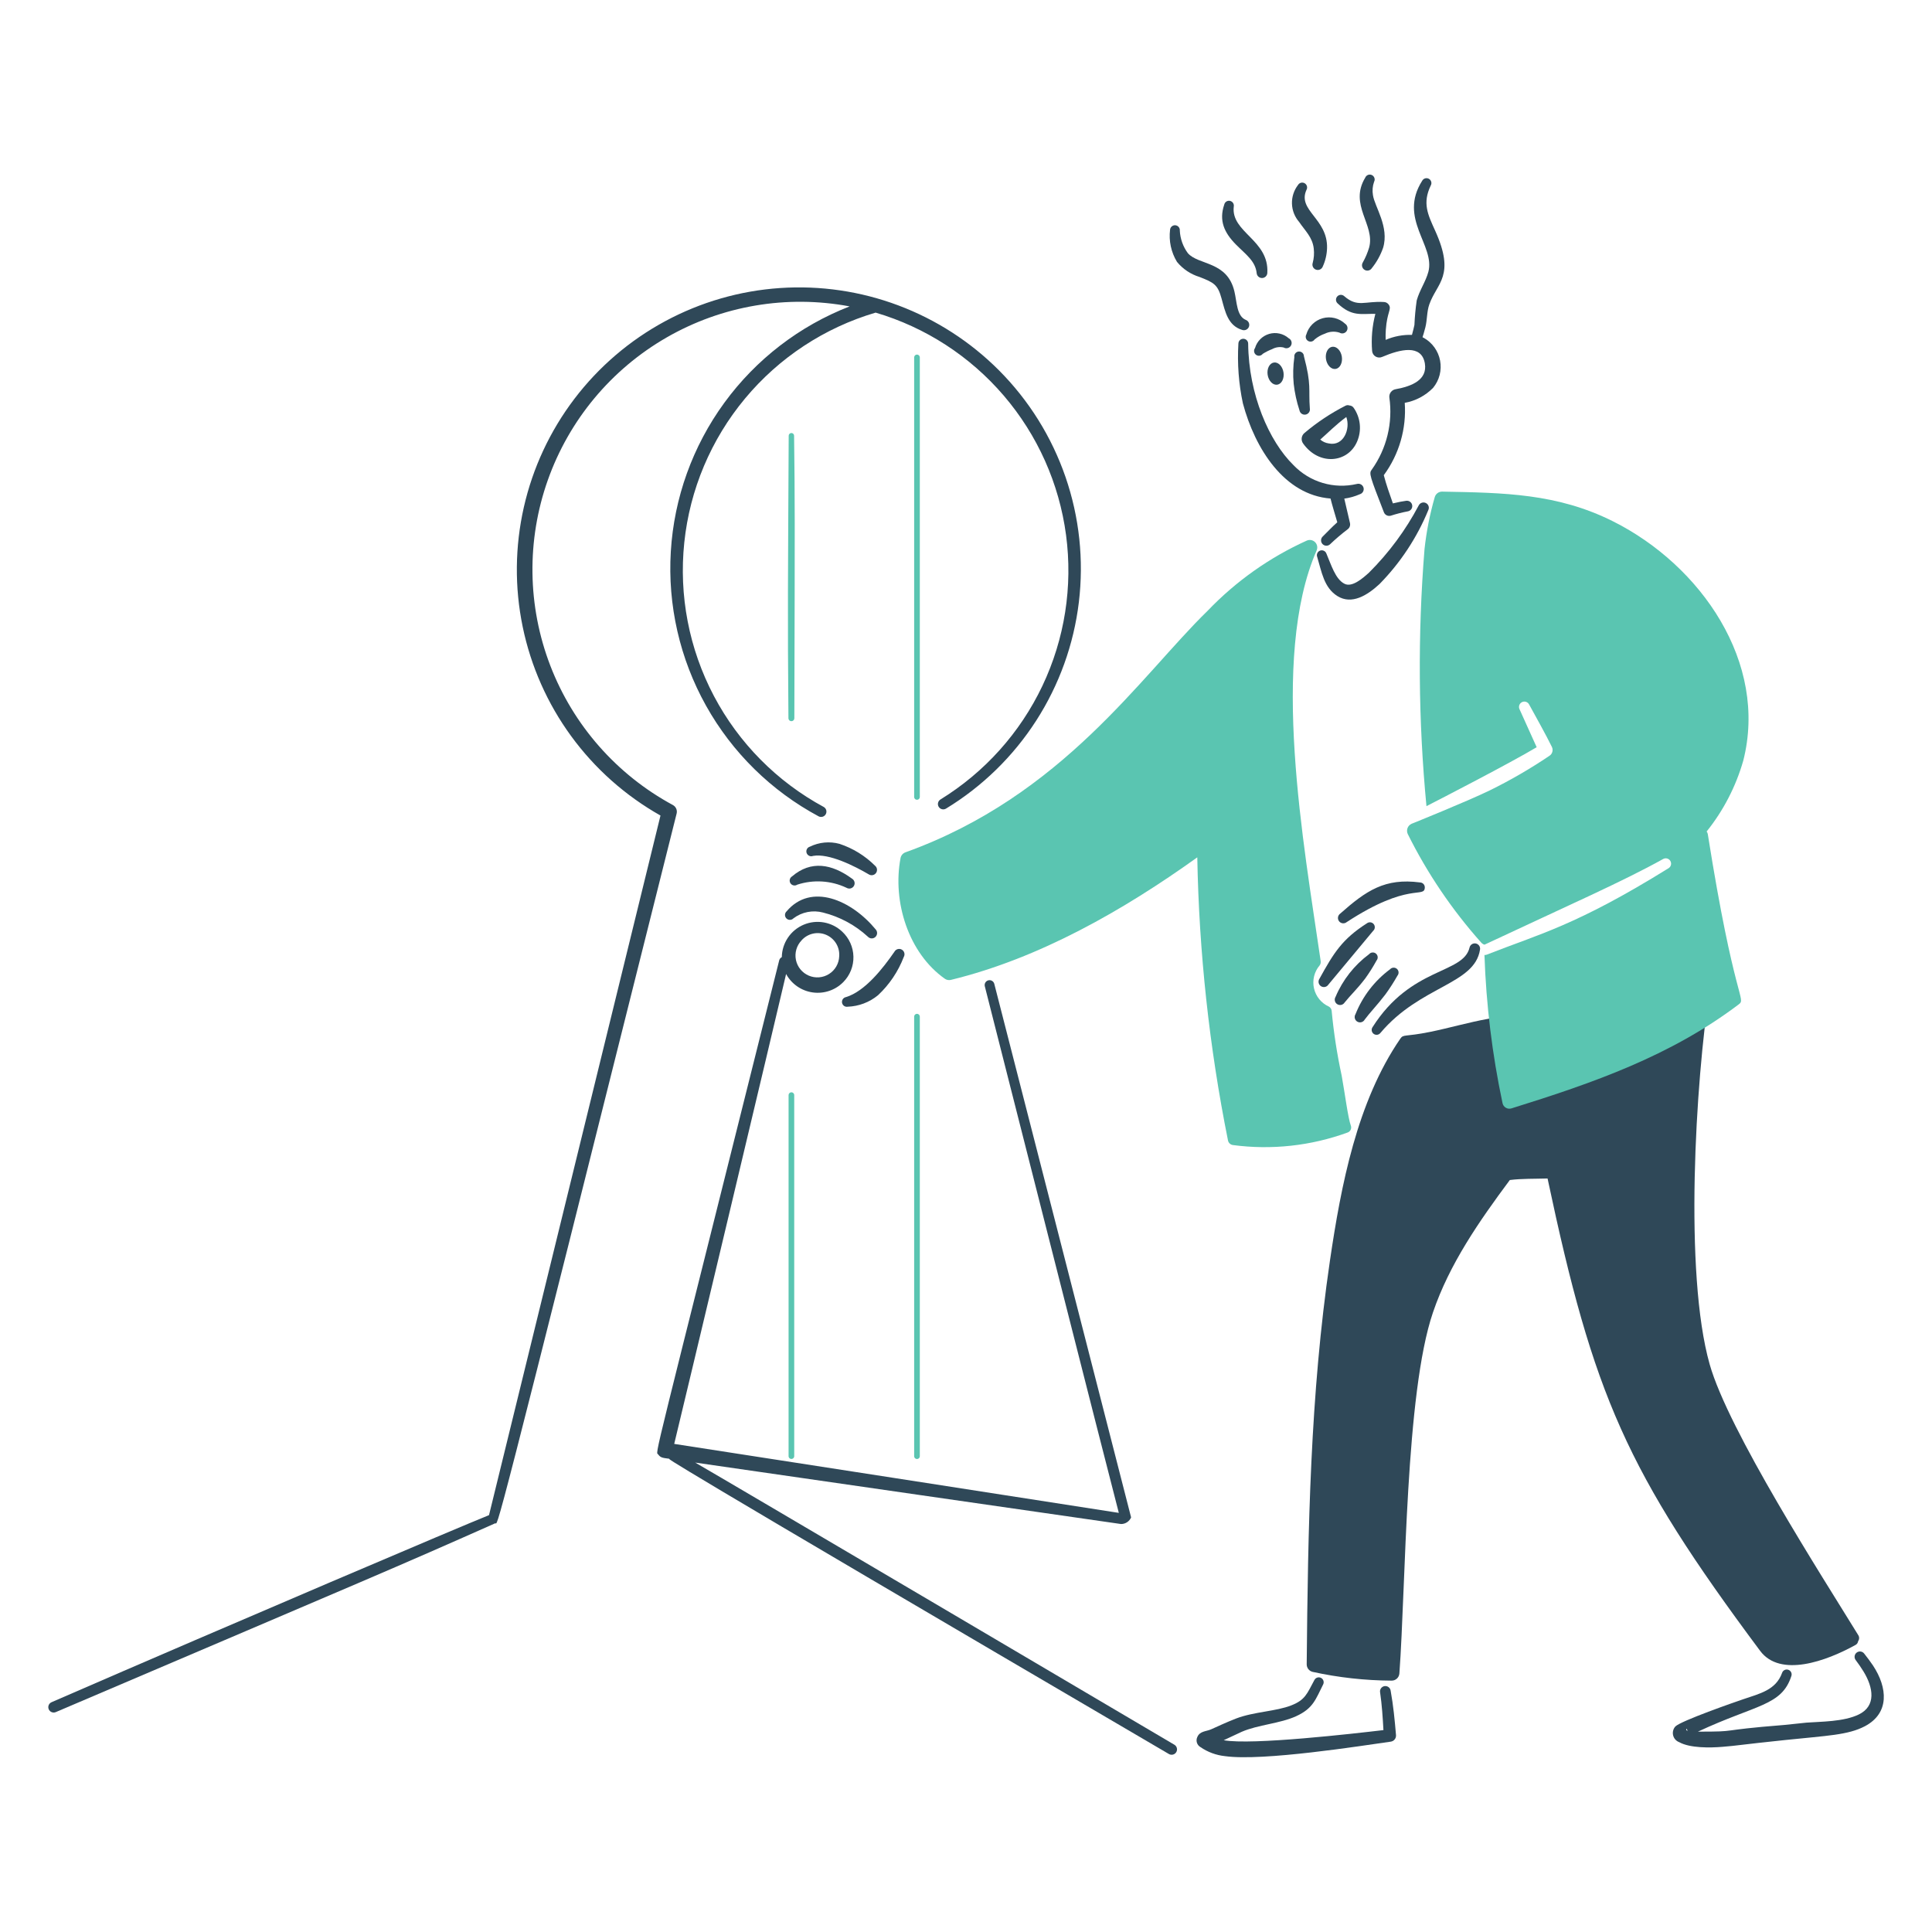 <svg width="400" height="400" viewBox="0 0 400 400" fill="none" xmlns="http://www.w3.org/2000/svg">
<path d="M384.745 338.558C377.163 326.234 357.833 296.158 353.965 282.452C348.639 263.62 351.023 224 354.019 204.616C354.053 204.391 354.032 204.161 353.959 203.946C353.885 203.731 353.762 203.536 353.598 203.378C353.434 203.221 353.235 203.104 353.017 203.039C352.799 202.974 352.569 202.962 352.345 203.004C346.463 204.096 317.021 209.366 308.181 210.922C304.195 211.626 300.137 212.816 296.103 213.64C290.759 214.72 290.595 214.068 289.917 215.054C280.971 228.078 277.651 245.384 275.349 261.014C271.261 288.814 270.801 316.476 270.539 344.57C270.535 344.93 270.652 345.281 270.872 345.567C271.092 345.852 271.402 346.055 271.751 346.142C277.113 347.317 282.583 347.925 288.071 347.956C288.487 347.972 288.893 347.826 289.202 347.547C289.512 347.269 289.701 346.881 289.729 346.466C291.085 328.002 290.951 288.536 296.677 271.734C300.077 261.702 306.277 252.804 312.591 244.312C315.081 243.996 317.715 244.078 320.405 243.992C329.915 288.894 336.699 304.592 364.417 341.792C368.583 347.378 378.093 343.936 384.187 340.556C384.326 340.479 384.446 340.37 384.535 340.239C384.624 340.107 384.681 339.956 384.701 339.798C384.831 339.619 384.904 339.406 384.912 339.185C384.92 338.964 384.862 338.746 384.745 338.558Z" fill="#2F4858"/>
<path d="M272.179 70.28C272.811 69.753 273.534 69.346 274.313 69.08C275.247 68.623 276.322 68.546 277.313 68.864C277.558 69.018 277.854 69.069 278.137 69.005C278.42 68.941 278.665 68.768 278.82 68.523C278.974 68.278 279.025 67.981 278.961 67.699C278.898 67.416 278.724 67.17 278.479 67.016C277.867 66.447 277.119 66.044 276.307 65.847C275.495 65.65 274.646 65.664 273.841 65.889C273.036 66.113 272.303 66.54 271.71 67.13C271.117 67.719 270.686 68.45 270.457 69.254C270.334 69.481 270.303 69.746 270.372 69.995C270.44 70.244 270.602 70.457 270.823 70.589C271.045 70.721 271.309 70.763 271.561 70.705C271.812 70.647 272.032 70.494 272.173 70.278L272.179 70.28Z" fill="#2F4858"/>
<path d="M261.433 73.264C262.049 72.874 262.702 72.546 263.383 72.284C264.11 71.88 264.962 71.76 265.773 71.948C265.899 72.023 266.038 72.072 266.184 72.091C266.329 72.111 266.477 72.102 266.618 72.063C266.759 72.024 266.892 71.957 267.007 71.867C267.122 71.776 267.217 71.662 267.287 71.534C267.358 71.405 267.401 71.264 267.415 71.118C267.43 70.972 267.414 70.825 267.37 70.685C267.327 70.545 267.255 70.415 267.16 70.304C267.065 70.192 266.948 70.101 266.817 70.036C266.274 69.556 265.618 69.222 264.911 69.064C264.205 68.905 263.469 68.928 262.774 69.129C262.078 69.331 261.444 69.704 260.932 70.216C260.419 70.728 260.044 71.361 259.841 72.056C259.682 72.268 259.613 72.535 259.651 72.797C259.688 73.06 259.828 73.297 260.041 73.456C260.253 73.615 260.52 73.683 260.782 73.646C261.045 73.608 261.281 73.468 261.441 73.256L261.433 73.264Z" fill="#2F4858"/>
<path d="M267.981 73.946C267.717 75.773 267.672 77.626 267.845 79.464C268.054 81.333 268.456 83.176 269.045 84.962C269.071 85.103 269.125 85.237 269.203 85.357C269.281 85.477 269.383 85.58 269.501 85.661C269.619 85.742 269.752 85.799 269.892 85.829C270.032 85.858 270.176 85.86 270.317 85.834C270.458 85.808 270.592 85.754 270.712 85.676C270.832 85.597 270.936 85.496 271.017 85.378C271.098 85.26 271.155 85.127 271.184 84.987C271.214 84.847 271.215 84.703 271.189 84.562C270.885 80.506 271.563 79.778 269.965 73.762C269.964 73.624 269.933 73.488 269.877 73.362C269.82 73.237 269.738 73.124 269.636 73.031C269.533 72.939 269.413 72.869 269.282 72.825C269.152 72.781 269.013 72.765 268.876 72.777C268.739 72.79 268.605 72.83 268.485 72.897C268.364 72.963 268.258 73.053 268.174 73.163C268.089 73.272 268.029 73.397 267.995 73.531C267.962 73.665 267.956 73.804 267.979 73.94L267.981 73.946Z" fill="#2F4858"/>
<path d="M279.402 83.95C279.574 83.959 279.742 84.008 279.892 84.093C280.042 84.178 280.17 84.297 280.266 84.44C280.965 85.441 281.398 86.603 281.525 87.816C281.652 89.03 281.469 90.256 280.992 91.38C279.126 95.834 273.132 96.516 269.792 91.814C269.556 91.485 269.454 91.079 269.505 90.677C269.557 90.276 269.759 89.909 270.07 89.65C272.67 87.452 275.514 85.559 278.546 84.01C278.676 83.939 278.82 83.897 278.968 83.886C279.115 83.876 279.264 83.898 279.402 83.95ZM278.74 86.334C276.59 87.912 274.976 89.586 273.34 91.008C273.84 91.439 274.453 91.717 275.106 91.808C278.164 92.456 279.642 88.8 278.738 86.334H278.74Z" fill="#2F4858"/>
<path d="M274.53 74.345C274.577 74.646 274.665 74.937 274.791 75.203C274.916 75.468 275.076 75.702 275.261 75.892C275.447 76.081 275.654 76.222 275.87 76.306C276.087 76.391 276.31 76.417 276.525 76.384C276.741 76.35 276.945 76.258 277.126 76.112C277.307 75.966 277.462 75.769 277.581 75.533C277.701 75.296 277.783 75.025 277.822 74.734C277.861 74.443 277.858 74.138 277.811 73.837C277.764 73.536 277.676 73.245 277.55 72.979C277.425 72.714 277.265 72.48 277.08 72.29C276.895 72.101 276.688 71.96 276.471 71.876C276.254 71.791 276.031 71.765 275.816 71.798C275.601 71.832 275.396 71.924 275.215 72.07C275.034 72.216 274.879 72.413 274.76 72.649C274.64 72.886 274.559 73.157 274.519 73.448C274.48 73.739 274.484 74.044 274.53 74.345Z" fill="#2F4858"/>
<path d="M262.452 77.604C262.499 77.906 262.587 78.197 262.713 78.463C262.838 78.728 262.998 78.962 263.183 79.151C263.368 79.341 263.575 79.482 263.792 79.566C264.009 79.65 264.232 79.677 264.447 79.643C264.663 79.61 264.867 79.518 265.048 79.372C265.229 79.226 265.384 79.029 265.503 78.793C265.623 78.556 265.704 78.285 265.744 77.994C265.783 77.703 265.78 77.398 265.733 77.097C265.686 76.796 265.598 76.504 265.472 76.239C265.347 75.973 265.187 75.739 265.002 75.55C264.816 75.361 264.609 75.22 264.393 75.135C264.176 75.051 263.953 75.025 263.738 75.058C263.522 75.091 263.318 75.184 263.137 75.33C262.956 75.476 262.801 75.672 262.682 75.909C262.562 76.145 262.481 76.417 262.441 76.708C262.402 76.999 262.405 77.303 262.452 77.604Z" fill="#2F4858"/>
<path d="M242.251 47.548C241.964 49.867 242.466 52.215 243.677 54.214C244.893 55.699 246.524 56.789 248.361 57.346C251.321 58.508 252.123 58.91 252.911 61.808C253.665 64.546 254.229 67.408 257.163 68.302C257.438 68.403 257.741 68.39 258.007 68.266C258.273 68.143 258.478 67.919 258.579 67.644C258.679 67.369 258.666 67.066 258.543 66.8C258.42 66.534 258.196 66.329 257.921 66.228C256.037 65.428 256.099 62.556 255.575 60.356C254.101 54.018 248.121 54.942 245.929 52.412C244.93 51.054 244.352 49.432 244.267 47.748C244.293 47.481 244.212 47.214 244.042 47.006C243.872 46.798 243.626 46.667 243.359 46.64C243.226 46.627 243.093 46.64 242.965 46.679C242.838 46.717 242.72 46.78 242.617 46.865C242.409 47.035 242.277 47.281 242.251 47.548Z" fill="#2F4858"/>
<path d="M253.469 42.354C252.321 45.702 253.489 48.18 255.851 50.592C257.959 52.716 259.935 54.05 260.185 56.592C260.219 56.864 260.352 57.113 260.559 57.292C260.767 57.471 261.033 57.567 261.307 57.561C261.58 57.555 261.842 57.448 262.042 57.26C262.241 57.072 262.363 56.817 262.385 56.544C262.801 49.664 254.839 48.144 255.435 42.802C255.493 42.54 255.445 42.265 255.301 42.038C255.157 41.811 254.929 41.65 254.667 41.59C254.538 41.561 254.405 41.558 254.275 41.58C254.145 41.603 254.02 41.651 253.909 41.722C253.797 41.793 253.701 41.886 253.626 41.994C253.55 42.103 253.497 42.225 253.469 42.354Z" fill="#2F4858"/>
<path d="M268.734 38.308C267.885 39.414 267.444 40.78 267.487 42.173C267.531 43.567 268.055 44.903 268.972 45.954C270.224 47.792 271.75 49.136 272 51.474C272.116 52.47 272.04 53.48 271.778 54.448C271.69 54.72 271.711 55.015 271.836 55.272C271.961 55.529 272.18 55.728 272.448 55.826C272.716 55.925 273.012 55.916 273.274 55.802C273.536 55.687 273.743 55.476 273.852 55.212C274.408 54.004 274.714 52.695 274.752 51.366C274.918 45.272 268.57 43.582 270.484 39.326C270.619 39.094 270.656 38.818 270.588 38.558C270.519 38.299 270.35 38.077 270.118 37.942C269.886 37.807 269.61 37.77 269.35 37.838C269.091 37.907 268.869 38.076 268.734 38.308Z" fill="#2F4858"/>
<path d="M282.667 36.764C279.217 42.442 284.747 46.526 283.467 51.242C283.146 52.318 282.707 53.355 282.157 54.334C282.079 54.456 282.026 54.593 282.002 54.736C281.977 54.879 281.981 55.026 282.013 55.167C282.045 55.309 282.104 55.443 282.188 55.561C282.272 55.679 282.378 55.78 282.501 55.858C282.623 55.935 282.76 55.988 282.903 56.013C283.046 56.037 283.192 56.033 283.334 56.002C283.475 55.969 283.609 55.91 283.728 55.826C283.846 55.743 283.947 55.636 284.025 55.514C285.034 54.257 285.822 52.836 286.353 51.314C287.673 46.974 284.609 42.806 284.257 40.41C284.093 39.481 284.173 38.526 284.491 37.638C284.555 37.517 284.595 37.385 284.607 37.248C284.619 37.112 284.603 36.975 284.56 36.845C284.518 36.715 284.449 36.594 284.359 36.492C284.269 36.389 284.159 36.305 284.036 36.246C283.913 36.186 283.778 36.153 283.642 36.147C283.505 36.14 283.369 36.162 283.24 36.21C283.112 36.258 282.995 36.332 282.896 36.426C282.797 36.521 282.718 36.634 282.665 36.76L282.667 36.764Z" fill="#2F4858"/>
<path d="M295.923 63.022C297.501 58.536 301.385 57.154 297.135 47.764C295.589 44.364 294.473 42.046 296.225 38.404C296.291 38.288 296.333 38.161 296.349 38.028C296.365 37.896 296.356 37.762 296.32 37.634C296.285 37.506 296.224 37.386 296.142 37.281C296.061 37.175 295.959 37.088 295.843 37.022C295.727 36.956 295.599 36.914 295.467 36.898C295.335 36.882 295.201 36.891 295.073 36.927C294.944 36.962 294.824 37.023 294.719 37.105C294.614 37.186 294.527 37.288 294.461 37.404C289.433 45.28 297.185 50.82 295.727 56.284C295.185 58.304 293.907 60.07 293.317 62.194C293.072 63.88 292.913 65.578 292.841 67.28C292.803 67.528 292.519 68.658 292.331 69.332C290.461 69.277 288.602 69.629 286.883 70.366C286.86 69.66 286.872 68.954 286.921 68.25C287.183 64.548 288.167 64.05 287.549 63.108C287.443 62.942 287.299 62.803 287.13 62.703C286.96 62.602 286.77 62.543 286.573 62.53C282.573 62.278 281.089 63.754 278.277 61.29C278.078 61.119 277.82 61.031 277.558 61.046C277.296 61.061 277.049 61.177 276.871 61.37C276.693 61.563 276.596 61.818 276.602 62.08C276.607 62.343 276.715 62.593 276.901 62.778C279.885 65.608 281.761 64.938 284.755 64.978C284.099 67.489 283.872 70.092 284.083 72.678C284.104 72.912 284.181 73.138 284.307 73.336C284.433 73.535 284.605 73.7 284.807 73.82C285.01 73.939 285.238 74.008 285.473 74.022C285.707 74.035 285.942 73.993 286.157 73.898C289.913 72.298 294.311 71.228 295.001 75.236C295.569 78.636 292.323 79.976 288.935 80.586C288.549 80.653 288.202 80.863 287.963 81.174C287.724 81.486 287.611 81.875 287.647 82.266C288.405 87.532 287.105 92.887 284.017 97.22C283.385 97.994 283.601 98.53 286.515 106.044C286.62 106.324 286.826 106.554 287.093 106.688C287.36 106.822 287.668 106.851 287.955 106.768C289.105 106.395 290.277 106.095 291.465 105.87C291.608 105.847 291.746 105.796 291.869 105.72C291.993 105.643 292.1 105.543 292.186 105.426C292.271 105.308 292.332 105.175 292.365 105.033C292.399 104.892 292.404 104.745 292.381 104.602C292.358 104.459 292.307 104.321 292.23 104.198C292.154 104.074 292.054 103.966 291.937 103.881C291.819 103.796 291.686 103.735 291.544 103.702C291.403 103.668 291.256 103.663 291.113 103.686C290.375 103.79 289.523 103.946 288.383 104.222C287.613 102.022 287.049 100.466 286.499 98.384C289.678 94.064 291.216 88.754 290.837 83.404C293.072 83.006 295.127 81.918 296.713 80.294C297.35 79.518 297.81 78.612 298.06 77.64C298.309 76.667 298.342 75.652 298.157 74.665C297.972 73.678 297.572 72.744 296.987 71.929C296.402 71.113 295.644 70.436 294.769 69.944C294.343 69.744 294.519 70.162 295.115 67.744C295.495 66.222 295.397 64.506 295.923 63.022Z" fill="#2F4858"/>
<path d="M280.922 100.2C278.589 100.743 276.155 100.672 273.859 99.992C271.562 99.311 269.481 98.046 267.82 96.32C262.726 91.346 258.528 81.644 258.42 71.178C258.424 71.045 258.401 70.913 258.354 70.789C258.306 70.665 258.234 70.551 258.143 70.454C258.052 70.358 257.942 70.281 257.821 70.226C257.699 70.172 257.568 70.143 257.435 70.139C257.302 70.135 257.17 70.158 257.046 70.206C256.922 70.253 256.808 70.325 256.712 70.416C256.615 70.508 256.538 70.617 256.484 70.739C256.43 70.86 256.4 70.991 256.396 71.124C256.145 75.276 256.459 79.444 257.328 83.512C259.838 92.912 265.902 102.474 275.472 103.216C275.806 104.58 276.416 106.55 276.872 108.134C275.692 109.174 274.906 110.066 273.872 111.062C273.655 111.26 273.526 111.535 273.512 111.828C273.498 112.122 273.602 112.408 273.799 112.625C273.997 112.842 274.273 112.972 274.566 112.985C274.859 112.999 275.145 112.896 275.362 112.698C276.522 111.589 277.745 110.548 279.024 109.58C279.222 109.433 279.372 109.231 279.455 109C279.539 108.768 279.552 108.517 279.494 108.278C279.12 106.704 278.344 103.338 278.32 103.232C279.434 103.083 280.521 102.776 281.548 102.322C281.688 102.281 281.818 102.213 281.931 102.121C282.044 102.03 282.137 101.918 282.207 101.79C282.276 101.662 282.32 101.522 282.335 101.378C282.351 101.233 282.337 101.087 282.296 100.948C282.255 100.809 282.187 100.679 282.096 100.566C282.004 100.453 281.892 100.359 281.764 100.289C281.637 100.22 281.497 100.176 281.352 100.161C281.208 100.146 281.062 100.159 280.922 100.2Z" fill="#2F4858"/>
<path d="M294 182.702C286.748 181.744 282.872 184.376 277.464 189.164C277.344 189.251 277.244 189.361 277.167 189.487C277.091 189.613 277.041 189.754 277.019 189.9C276.998 190.046 277.006 190.194 277.043 190.337C277.081 190.48 277.146 190.614 277.236 190.731C277.325 190.848 277.437 190.946 277.566 191.02C277.694 191.093 277.835 191.139 277.982 191.157C278.128 191.175 278.277 191.163 278.419 191.122C278.561 191.081 278.693 191.013 278.808 190.92C291.738 182.464 294.922 186.084 294.99 183.738C294.993 183.605 294.97 183.473 294.922 183.349C294.874 183.224 294.802 183.111 294.71 183.015C294.618 182.918 294.508 182.841 294.386 182.788C294.264 182.734 294.133 182.705 294 182.702Z" fill="#2F4858"/>
<path d="M283.003 191.162C277.871 194.446 276.139 197.276 273.179 202.64C273.098 202.761 273.042 202.896 273.014 203.038C272.985 203.181 272.985 203.327 273.013 203.469C273.041 203.612 273.097 203.747 273.178 203.868C273.258 203.989 273.362 204.092 273.482 204.173C273.603 204.254 273.738 204.31 273.88 204.339C274.023 204.367 274.169 204.367 274.311 204.339C274.454 204.311 274.589 204.255 274.71 204.175C274.831 204.094 274.934 203.991 275.015 203.87L284.297 192.722C284.494 192.548 284.615 192.303 284.635 192.041C284.655 191.779 284.572 191.519 284.404 191.317C284.236 191.114 283.996 190.985 283.735 190.956C283.473 190.927 283.211 191.001 283.003 191.162Z" fill="#2F4858"/>
<path d="M283.454 197.554C280.396 199.824 278 202.871 276.516 206.378C276.359 206.626 276.306 206.926 276.37 207.212C276.434 207.499 276.609 207.748 276.857 207.905C277.105 208.062 277.405 208.115 277.691 208.051C277.978 207.987 278.227 207.812 278.384 207.564C279.732 205.89 280.806 204.982 282.626 202.624C283.494 201.421 284.286 200.166 284.998 198.864C285.172 198.659 285.257 198.394 285.235 198.126C285.213 197.859 285.086 197.611 284.881 197.437C284.676 197.263 284.411 197.178 284.143 197.2C283.876 197.222 283.628 197.349 283.454 197.554Z" fill="#2F4858"/>
<path d="M287.801 200.674C284.598 203.05 282.119 206.27 280.641 209.974C280.561 210.099 280.508 210.239 280.484 210.386C280.459 210.532 280.465 210.682 280.5 210.826C280.535 210.97 280.598 211.106 280.687 211.225C280.775 211.345 280.886 211.445 281.014 211.52C281.142 211.595 281.284 211.644 281.431 211.663C281.579 211.682 281.728 211.672 281.871 211.632C282.014 211.592 282.148 211.524 282.264 211.432C282.38 211.339 282.476 211.224 282.547 211.094C283.547 209.732 285.259 207.954 286.837 205.878C287.739 204.633 288.571 203.338 289.329 202C289.497 201.796 289.579 201.534 289.557 201.27C289.535 201.007 289.41 200.762 289.21 200.589C289.01 200.416 288.749 200.329 288.485 200.345C288.221 200.362 287.974 200.481 287.797 200.678L287.801 200.674Z" fill="#2F4858"/>
<path d="M285.804 213.856C294.052 204.066 305.286 203.856 306.418 196.628C306.472 196.344 306.413 196.05 306.253 195.809C306.093 195.568 305.844 195.4 305.561 195.34C305.278 195.28 304.983 195.334 304.74 195.49C304.496 195.645 304.323 195.89 304.258 196.172C302.95 201.714 292.17 200.06 284.168 212.666C284.02 212.883 283.962 213.15 284.007 213.409C284.052 213.668 284.196 213.899 284.409 214.054C284.622 214.209 284.886 214.274 285.146 214.238C285.407 214.201 285.642 214.064 285.804 213.856Z" fill="#2F4858"/>
<path d="M164.274 190.134C165.137 189.481 166.139 189.033 167.201 188.825C168.264 188.618 169.36 188.655 170.406 188.934C173.867 189.801 177.056 191.52 179.684 193.934C179.782 194.04 179.901 194.126 180.032 194.187C180.164 194.247 180.307 194.281 180.452 194.286C180.596 194.291 180.741 194.267 180.877 194.216C181.012 194.165 181.136 194.087 181.242 193.988C181.456 193.787 181.583 193.51 181.593 193.216C181.604 192.923 181.498 192.637 181.298 192.422C176.27 186.332 167.93 182.698 162.854 188.686C162.753 188.778 162.672 188.889 162.615 189.013C162.559 189.137 162.528 189.271 162.524 189.407C162.52 189.543 162.544 189.679 162.594 189.806C162.644 189.933 162.718 190.048 162.814 190.145C162.909 190.242 163.024 190.319 163.149 190.372C163.275 190.424 163.41 190.45 163.547 190.449C163.683 190.447 163.818 190.419 163.943 190.364C164.067 190.31 164.18 190.231 164.274 190.132V190.134Z" fill="#2F4858"/>
<path d="M165.069 183.158C168.433 182.065 172.089 182.301 175.285 183.818C175.538 183.965 175.838 184.006 176.121 183.931C176.261 183.894 176.393 183.83 176.508 183.742C176.623 183.655 176.72 183.545 176.793 183.42C176.866 183.295 176.913 183.157 176.933 183.013C176.952 182.87 176.943 182.724 176.906 182.584C176.869 182.444 176.805 182.312 176.717 182.197C176.63 182.082 176.52 181.985 176.395 181.912C172.231 178.86 167.913 178.078 163.981 181.452C163.865 181.522 163.765 181.614 163.686 181.723C163.606 181.832 163.55 181.956 163.519 182.088C163.488 182.219 163.484 182.355 163.507 182.488C163.529 182.621 163.578 182.749 163.651 182.862C163.724 182.976 163.818 183.074 163.929 183.151C164.04 183.228 164.165 183.281 164.298 183.309C164.43 183.336 164.566 183.337 164.698 183.311C164.831 183.285 164.957 183.233 165.069 183.158Z" fill="#2F4858"/>
<path d="M168.314 177.21C171.628 176.61 176.992 179.336 179.888 181.04C180.127 181.187 180.414 181.239 180.689 181.183C180.965 181.127 181.209 180.969 181.372 180.74C181.535 180.512 181.605 180.229 181.568 179.951C181.531 179.672 181.389 179.418 181.172 179.24C179.107 177.178 176.589 175.628 173.818 174.712C171.772 174.154 169.592 174.36 167.686 175.292C167.554 175.329 167.432 175.392 167.325 175.477C167.218 175.562 167.13 175.669 167.065 175.789C167.001 175.91 166.961 176.042 166.949 176.178C166.937 176.314 166.953 176.451 166.995 176.581C167.038 176.711 167.106 176.831 167.196 176.934C167.286 177.037 167.396 177.12 167.52 177.179C167.643 177.239 167.777 177.272 167.913 177.278C168.05 177.284 168.186 177.262 168.314 177.214V177.21Z" fill="#2F4858"/>
<path d="M175.506 208.43C177.803 208.347 180.008 207.512 181.782 206.052C184.14 203.848 185.964 201.136 187.118 198.122C187.265 197.868 187.304 197.565 187.228 197.282C187.151 196.999 186.966 196.757 186.711 196.611C186.457 196.465 186.155 196.425 185.872 196.501C185.588 196.578 185.347 196.764 185.2 197.018C182.862 200.418 179.104 205.244 175.158 206.436C175.027 206.459 174.902 206.507 174.79 206.578C174.678 206.65 174.581 206.742 174.504 206.851C174.428 206.96 174.374 207.082 174.345 207.212C174.316 207.342 174.313 207.476 174.335 207.607C174.358 207.738 174.407 207.863 174.478 207.975C174.549 208.087 174.642 208.184 174.75 208.261C174.859 208.337 174.982 208.392 175.112 208.421C175.241 208.45 175.375 208.453 175.506 208.43Z" fill="#2F4858"/>
<path d="M279.676 233.046C279.092 231.498 278.396 226.046 277.78 222.696C276.824 218.28 276.133 213.81 275.71 209.312C275.698 209.128 275.64 208.95 275.543 208.793C275.446 208.637 275.311 208.507 275.152 208.414C274.375 208.067 273.69 207.544 273.151 206.886C272.612 206.228 272.234 205.453 272.047 204.623C271.859 203.793 271.868 202.931 272.073 202.105C272.277 201.279 272.671 200.513 273.224 199.866C273.405 199.616 273.481 199.305 273.436 199C269.958 174.942 262.836 136.288 272.596 113.956C272.72 113.67 272.755 113.353 272.696 113.046C272.637 112.74 272.486 112.459 272.264 112.24C272.042 112.021 271.759 111.874 271.452 111.818C271.145 111.763 270.829 111.802 270.544 111.93C262.848 115.41 255.89 120.334 250.048 126.434C236.232 139.878 220.03 164.752 187.464 176.464C187.206 176.557 186.976 176.715 186.797 176.924C186.619 177.133 186.498 177.384 186.446 177.654C184.734 186.684 188.09 197.334 195.61 202.634C195.789 202.762 195.994 202.85 196.21 202.892C196.426 202.934 196.648 202.929 196.862 202.878C215.204 198.424 232.662 188.414 247.886 177.504C248.24 197.188 250.366 216.801 254.24 236.104C254.286 236.348 254.407 236.573 254.586 236.745C254.766 236.918 254.994 237.031 255.24 237.068C263.263 238.136 271.425 237.244 279.028 234.468C279.164 234.417 279.289 234.34 279.395 234.241C279.501 234.142 279.587 234.023 279.647 233.891C279.707 233.759 279.741 233.617 279.746 233.472C279.751 233.326 279.727 233.182 279.676 233.046Z" fill="#5AC5B1"/>
<path d="M360.925 157.484C366.081 137.27 352.259 117.084 333.907 107.91C322.361 102.152 311.387 102.024 298.589 101.784C298.246 101.778 297.911 101.884 297.634 102.087C297.357 102.29 297.155 102.577 297.057 102.906C296.039 106.427 295.328 110.03 294.933 113.674C293.504 131.395 293.638 149.207 295.333 166.904C298.087 165.504 312.707 157.964 318.151 154.704L314.613 146.862C314.48 146.6 314.457 146.295 314.549 146.016C314.641 145.737 314.84 145.506 315.102 145.373C315.364 145.24 315.668 145.217 315.948 145.309C316.227 145.401 316.458 145.6 316.591 145.862C317.687 147.862 320.191 152.344 321.313 154.662C321.461 154.979 321.49 155.339 321.392 155.675C321.295 156.011 321.078 156.3 320.783 156.488C316.82 159.165 312.677 161.565 308.383 163.67C303.783 165.906 292.443 170.484 292.241 170.56C292.049 170.648 291.876 170.773 291.732 170.928C291.589 171.084 291.478 171.266 291.407 171.465C291.335 171.664 291.304 171.875 291.315 172.086C291.326 172.297 291.379 172.504 291.471 172.694C295.512 180.815 300.617 188.362 306.653 195.134C306.838 195.345 307.077 195.502 307.345 195.588C324.945 187.334 336.003 182.49 344.331 177.85C344.582 177.708 344.879 177.669 345.158 177.743C345.437 177.816 345.676 177.996 345.824 178.243C345.973 178.49 346.019 178.786 345.952 179.067C345.886 179.348 345.712 179.591 345.469 179.746C326.269 191.664 318.693 193.368 307.831 197.646C307.676 197.709 307.508 197.735 307.341 197.72C307.688 208.026 308.938 218.281 311.077 228.368C311.115 228.568 311.195 228.758 311.311 228.925C311.427 229.092 311.577 229.233 311.752 229.338C311.926 229.444 312.121 229.511 312.323 229.536C312.525 229.561 312.73 229.543 312.925 229.484C329.805 224.228 345.835 218.652 359.981 207.948C361.607 206.728 359.059 207.244 353.581 172.694C353.551 172.496 353.467 172.31 353.337 172.158C356.817 167.82 359.397 162.831 360.925 157.484Z" fill="#5AC5B1"/>
<path d="M272.71 115.298C273.624 118.326 274.088 121.666 276.91 123.418C279.864 125.252 283.076 123.274 285.618 120.916C289.937 116.518 293.363 111.326 295.708 105.626C295.839 105.364 295.861 105.061 295.768 104.783C295.675 104.505 295.475 104.276 295.213 104.145C294.951 104.014 294.648 103.993 294.37 104.086C294.093 104.179 293.863 104.378 293.732 104.64C291.022 109.769 287.552 114.46 283.44 118.554C282.14 119.736 279.91 121.68 278.356 120.86C276.458 119.912 275.576 116.824 274.612 114.6C274.52 114.348 274.331 114.143 274.087 114.03C273.843 113.917 273.565 113.905 273.312 113.998C273.06 114.091 272.855 114.28 272.742 114.523C272.629 114.767 272.618 115.046 272.71 115.298Z" fill="#2F4858"/>
<path d="M286.425 358.2C286.287 355.646 286.109 352.94 285.737 350.4C285.708 350.255 285.709 350.105 285.739 349.96C285.77 349.815 285.829 349.677 285.914 349.556C285.998 349.434 286.107 349.33 286.232 349.251C286.358 349.172 286.498 349.119 286.644 349.095C286.79 349.072 286.94 349.077 287.084 349.112C287.228 349.148 287.363 349.211 287.482 349.3C287.601 349.388 287.701 349.5 287.776 349.628C287.851 349.756 287.9 349.897 287.919 350.044C288.475 353.112 288.765 356.134 289.029 359.244C289.051 359.566 288.95 359.885 288.747 360.136C288.543 360.386 288.251 360.549 287.931 360.592C282.051 361.416 261.457 364.694 253.629 363.592C251.793 363.401 250.035 362.751 248.517 361.702C248.176 361.5 247.923 361.178 247.806 360.8C247.689 360.422 247.716 360.013 247.883 359.654C248.401 358.372 249.761 358.488 250.753 358.036C252.119 357.424 253.939 356.572 255.953 355.788C259.615 354.388 264.221 354.328 267.381 353.068C270.241 351.938 270.601 350.668 272.137 347.82C272.199 347.702 272.283 347.597 272.385 347.512C272.488 347.426 272.606 347.362 272.733 347.322C272.861 347.282 272.995 347.268 273.127 347.279C273.26 347.291 273.389 347.329 273.508 347.391C273.626 347.453 273.731 347.538 273.816 347.64C273.902 347.742 273.966 347.861 274.006 347.988C274.046 348.115 274.06 348.249 274.048 348.382C274.037 348.515 273.999 348.644 273.937 348.762C272.393 351.802 271.907 353.698 268.353 355.322C265.017 356.848 260.477 357.082 257.087 358.55L253.355 360.294C259.177 361.36 280.529 358.894 286.425 358.2Z" fill="#2F4858"/>
<path d="M351.535 358.518C360.535 358.518 354.713 358.3 369.431 357.132L374.013 356.654C376.965 356.428 381.725 356.492 384.861 354.954C388.449 353.204 387.881 349.438 385.825 346.072C385.333 345.258 384.781 344.484 384.225 343.732C384.13 343.617 384.06 343.484 384.017 343.341C383.975 343.198 383.962 343.049 383.979 342.901C383.996 342.753 384.043 342.61 384.117 342.48C384.19 342.351 384.289 342.237 384.408 342.147C384.526 342.056 384.661 341.991 384.806 341.954C384.95 341.917 385.1 341.91 385.247 341.932C385.395 341.955 385.536 342.007 385.663 342.085C385.789 342.163 385.899 342.266 385.985 342.388C386.603 343.174 387.221 343.988 387.785 344.826C390.807 349.402 391.251 354.682 386.105 357.396C382.621 359.232 378.289 359.346 369.683 360.246C359.871 361.272 359.937 361.394 356.593 361.664C354.045 361.876 349.881 361.942 347.651 360.694C347.343 360.578 347.069 360.388 346.851 360.142C346.633 359.895 346.479 359.6 346.401 359.28C346.323 358.961 346.325 358.627 346.405 358.308C346.485 357.989 346.641 357.695 346.861 357.45C348.021 356.274 359.243 352.378 360.823 351.84C364.397 350.624 367.671 349.918 368.963 346.348C369.005 346.222 369.072 346.105 369.159 346.004C369.247 345.904 369.353 345.822 369.472 345.762C369.592 345.703 369.721 345.667 369.854 345.658C369.987 345.649 370.121 345.666 370.247 345.708C370.373 345.75 370.49 345.817 370.59 345.904C370.691 345.992 370.773 346.098 370.833 346.217C370.892 346.337 370.928 346.466 370.937 346.599C370.946 346.732 370.929 346.866 370.887 346.992C368.879 353.2 363.655 352.86 351.535 358.518ZM349.407 358.366C349.382 358.293 349.351 358.222 349.315 358.154C349.277 358.09 349.207 357.84 349.157 357.938C349.045 358.144 349.163 358.28 349.407 358.366Z" fill="#2F4858"/>
<path d="M163.291 90.21C163.145 119.492 163.049 127.278 163.237 148.706C163.237 148.868 163.302 149.024 163.416 149.139C163.531 149.253 163.687 149.318 163.849 149.318C164.011 149.318 164.167 149.253 164.282 149.139C164.397 149.024 164.461 148.868 164.461 148.706C164.581 105.706 164.571 103.544 164.407 90.21C164.407 90.062 164.348 89.92 164.244 89.815C164.139 89.711 163.997 89.652 163.849 89.652C163.701 89.652 163.559 89.711 163.455 89.815C163.35 89.92 163.291 90.062 163.291 90.21Z" fill="#5AC5B1"/>
<path d="M163.267 226.698V301.442C163.262 301.521 163.274 301.601 163.301 301.676C163.328 301.751 163.371 301.82 163.425 301.878C163.48 301.936 163.546 301.982 163.619 302.014C163.693 302.046 163.772 302.062 163.852 302.062C163.931 302.062 164.01 302.046 164.084 302.014C164.157 301.982 164.223 301.936 164.278 301.878C164.333 301.82 164.375 301.751 164.402 301.676C164.43 301.601 164.441 301.521 164.437 301.442V226.698C164.428 226.549 164.362 226.408 164.254 226.306C164.145 226.203 164.001 226.146 163.852 226.146C163.702 226.146 163.558 226.203 163.45 226.306C163.341 226.408 163.275 226.549 163.267 226.698Z" fill="#5AC5B1"/>
<path d="M189.267 210.45V301.45C189.262 301.53 189.274 301.61 189.301 301.685C189.328 301.76 189.371 301.828 189.425 301.887C189.48 301.945 189.546 301.991 189.619 302.022C189.693 302.054 189.772 302.07 189.852 302.07C189.931 302.07 190.01 302.054 190.084 302.022C190.157 301.991 190.223 301.945 190.278 301.887C190.333 301.828 190.375 301.76 190.402 301.685C190.43 301.61 190.441 301.53 190.437 301.45V210.45C190.428 210.301 190.362 210.161 190.254 210.058C190.145 209.956 190.001 209.898 189.852 209.898C189.702 209.898 189.558 209.956 189.45 210.058C189.341 210.161 189.275 210.301 189.267 210.45Z" fill="#5AC5B1"/>
<path d="M189.267 73.962V164.962C189.262 165.042 189.274 165.121 189.301 165.196C189.328 165.271 189.371 165.34 189.425 165.398C189.48 165.456 189.546 165.503 189.619 165.534C189.693 165.566 189.772 165.582 189.852 165.582C189.931 165.582 190.01 165.566 190.084 165.534C190.157 165.503 190.223 165.456 190.278 165.398C190.333 165.34 190.375 165.271 190.402 165.196C190.43 165.121 190.441 165.042 190.437 164.962V73.962C190.428 73.813 190.362 73.672 190.254 73.57C190.145 73.467 190.001 73.41 189.852 73.41C189.702 73.41 189.558 73.467 189.45 73.57C189.341 73.672 189.275 73.813 189.267 73.962Z" fill="#5AC5B1"/>
<path d="M206.801 76.648C200.904 70.742 193.811 66.168 185.998 63.233C178.185 60.299 169.835 59.071 161.508 59.634C153.182 60.197 145.072 62.536 137.725 66.495C130.378 70.454 123.964 75.941 118.915 82.586C113.866 89.231 110.299 96.88 108.454 105.019C106.609 113.158 106.528 121.598 108.217 129.771C109.907 137.944 113.327 145.66 118.248 152.401C123.17 159.141 129.477 164.749 136.747 168.848C135.627 173.38 102.685 307.794 101.245 313.692C95.399 316.032 49.479 335.558 10.675 352.424C10.404 352.54 10.189 352.76 10.08 353.034C9.97 353.309 9.974 353.615 10.09 353.887C10.207 354.159 10.426 354.373 10.7 354.482C10.975 354.592 11.282 354.588 11.553 354.472C78.429 325.95 81.513 324.712 102.507 315.388C103.237 315.064 100.879 325.018 140.089 168.436C140.174 168.097 140.144 167.739 140.003 167.419C139.861 167.099 139.617 166.835 139.309 166.67C127.68 160.384 118.68 150.149 113.934 137.812C109.187 125.474 109.006 111.847 113.423 99.388C117.841 86.928 126.565 76.458 138.023 69.866C149.481 63.273 162.918 60.993 175.909 63.436C165.532 67.469 156.529 74.393 149.967 83.387C143.405 92.381 139.559 103.068 138.885 114.181C138.212 125.294 140.739 136.367 146.166 146.088C151.594 155.808 159.695 163.769 169.509 169.026C169.766 169.152 170.061 169.175 170.334 169.088C170.606 169.001 170.835 168.812 170.971 168.56C171.107 168.309 171.14 168.014 171.064 167.739C170.988 167.463 170.807 167.228 170.561 167.082C160.865 161.839 152.943 153.835 147.8 144.085C142.658 134.334 140.526 123.277 141.675 112.313C142.824 101.35 147.202 90.975 154.255 82.502C161.307 74.03 170.716 67.843 181.289 64.724C191.607 67.769 200.821 73.738 207.818 81.909C214.815 90.081 219.294 100.104 220.714 110.768C222.134 121.431 220.433 132.278 215.819 141.996C211.204 151.713 203.873 159.885 194.711 165.524C194.461 165.678 194.283 165.925 194.215 166.21C194.147 166.495 194.195 166.796 194.349 167.046C194.503 167.296 194.75 167.474 195.035 167.542C195.321 167.61 195.621 167.562 195.871 167.408C203.388 162.83 209.767 156.606 214.53 149.205C219.293 141.804 222.314 133.419 223.366 124.681C224.418 115.943 223.474 107.08 220.605 98.76C217.736 90.44 213.016 82.88 206.801 76.648Z" fill="#2F4858"/>
<path d="M243.175 361.248C243.175 361.248 148.299 305.274 143.935 302.812C150.889 303.838 232.097 315.534 232.097 315.534C232.54 315.536 232.975 315.407 233.346 315.163C233.717 314.919 234.008 314.572 234.183 314.164L205.857 203.696C205.79 203.436 205.622 203.213 205.391 203.076C205.16 202.939 204.884 202.9 204.624 202.967C204.363 203.034 204.14 203.201 204.004 203.433C203.867 203.664 203.828 203.94 203.895 204.2C203.895 204.2 230.453 308.842 231.639 313.224C226.723 312.448 144.519 299.692 139.589 298.944C140.845 293.844 160.905 209.616 162.753 201.658C163.309 202.679 164.096 203.556 165.051 204.218C166.007 204.881 167.104 205.31 168.256 205.472C169.407 205.635 170.58 205.525 171.681 205.153C172.783 204.781 173.782 204.156 174.599 203.328C175.283 202.635 175.821 201.811 176.181 200.906C176.541 200 176.715 199.032 176.693 198.058C176.672 197.084 176.455 196.124 176.055 195.236C175.655 194.347 175.081 193.548 174.367 192.886C173.32 191.899 172.009 191.237 170.594 190.982C169.178 190.726 167.718 190.888 166.393 191.448C165.068 192.008 163.934 192.941 163.13 194.134C162.326 195.327 161.886 196.728 161.865 198.166C161.731 198.231 161.614 198.324 161.521 198.439C161.428 198.554 161.361 198.688 161.325 198.832C134.297 306.972 135.713 300.282 136.297 301.154C136.783 301.874 137.433 301.85 138.545 302.014C138.745 302.282 133.963 299.872 242.043 363.17C242.297 363.308 242.594 363.342 242.873 363.264C243.152 363.187 243.389 363.004 243.536 362.755C243.683 362.506 243.727 362.21 243.66 361.929C243.592 361.648 243.418 361.403 243.175 361.248ZM165.961 194.682C166.583 193.985 167.408 193.5 168.32 193.297C169.232 193.093 170.185 193.181 171.045 193.547C171.905 193.913 172.628 194.54 173.113 195.339C173.598 196.137 173.82 197.068 173.749 198C173.721 198.733 173.515 199.449 173.15 200.085C172.784 200.721 172.27 201.259 171.65 201.652C171.031 202.045 170.325 202.282 169.594 202.342C168.863 202.402 168.128 202.283 167.453 201.996C166.777 201.709 166.182 201.263 165.718 200.695C165.253 200.126 164.934 199.454 164.787 198.735C164.641 198.016 164.671 197.273 164.875 196.568C165.079 195.863 165.452 195.219 165.961 194.69V194.682Z" fill="#2F4858"/>
</svg>